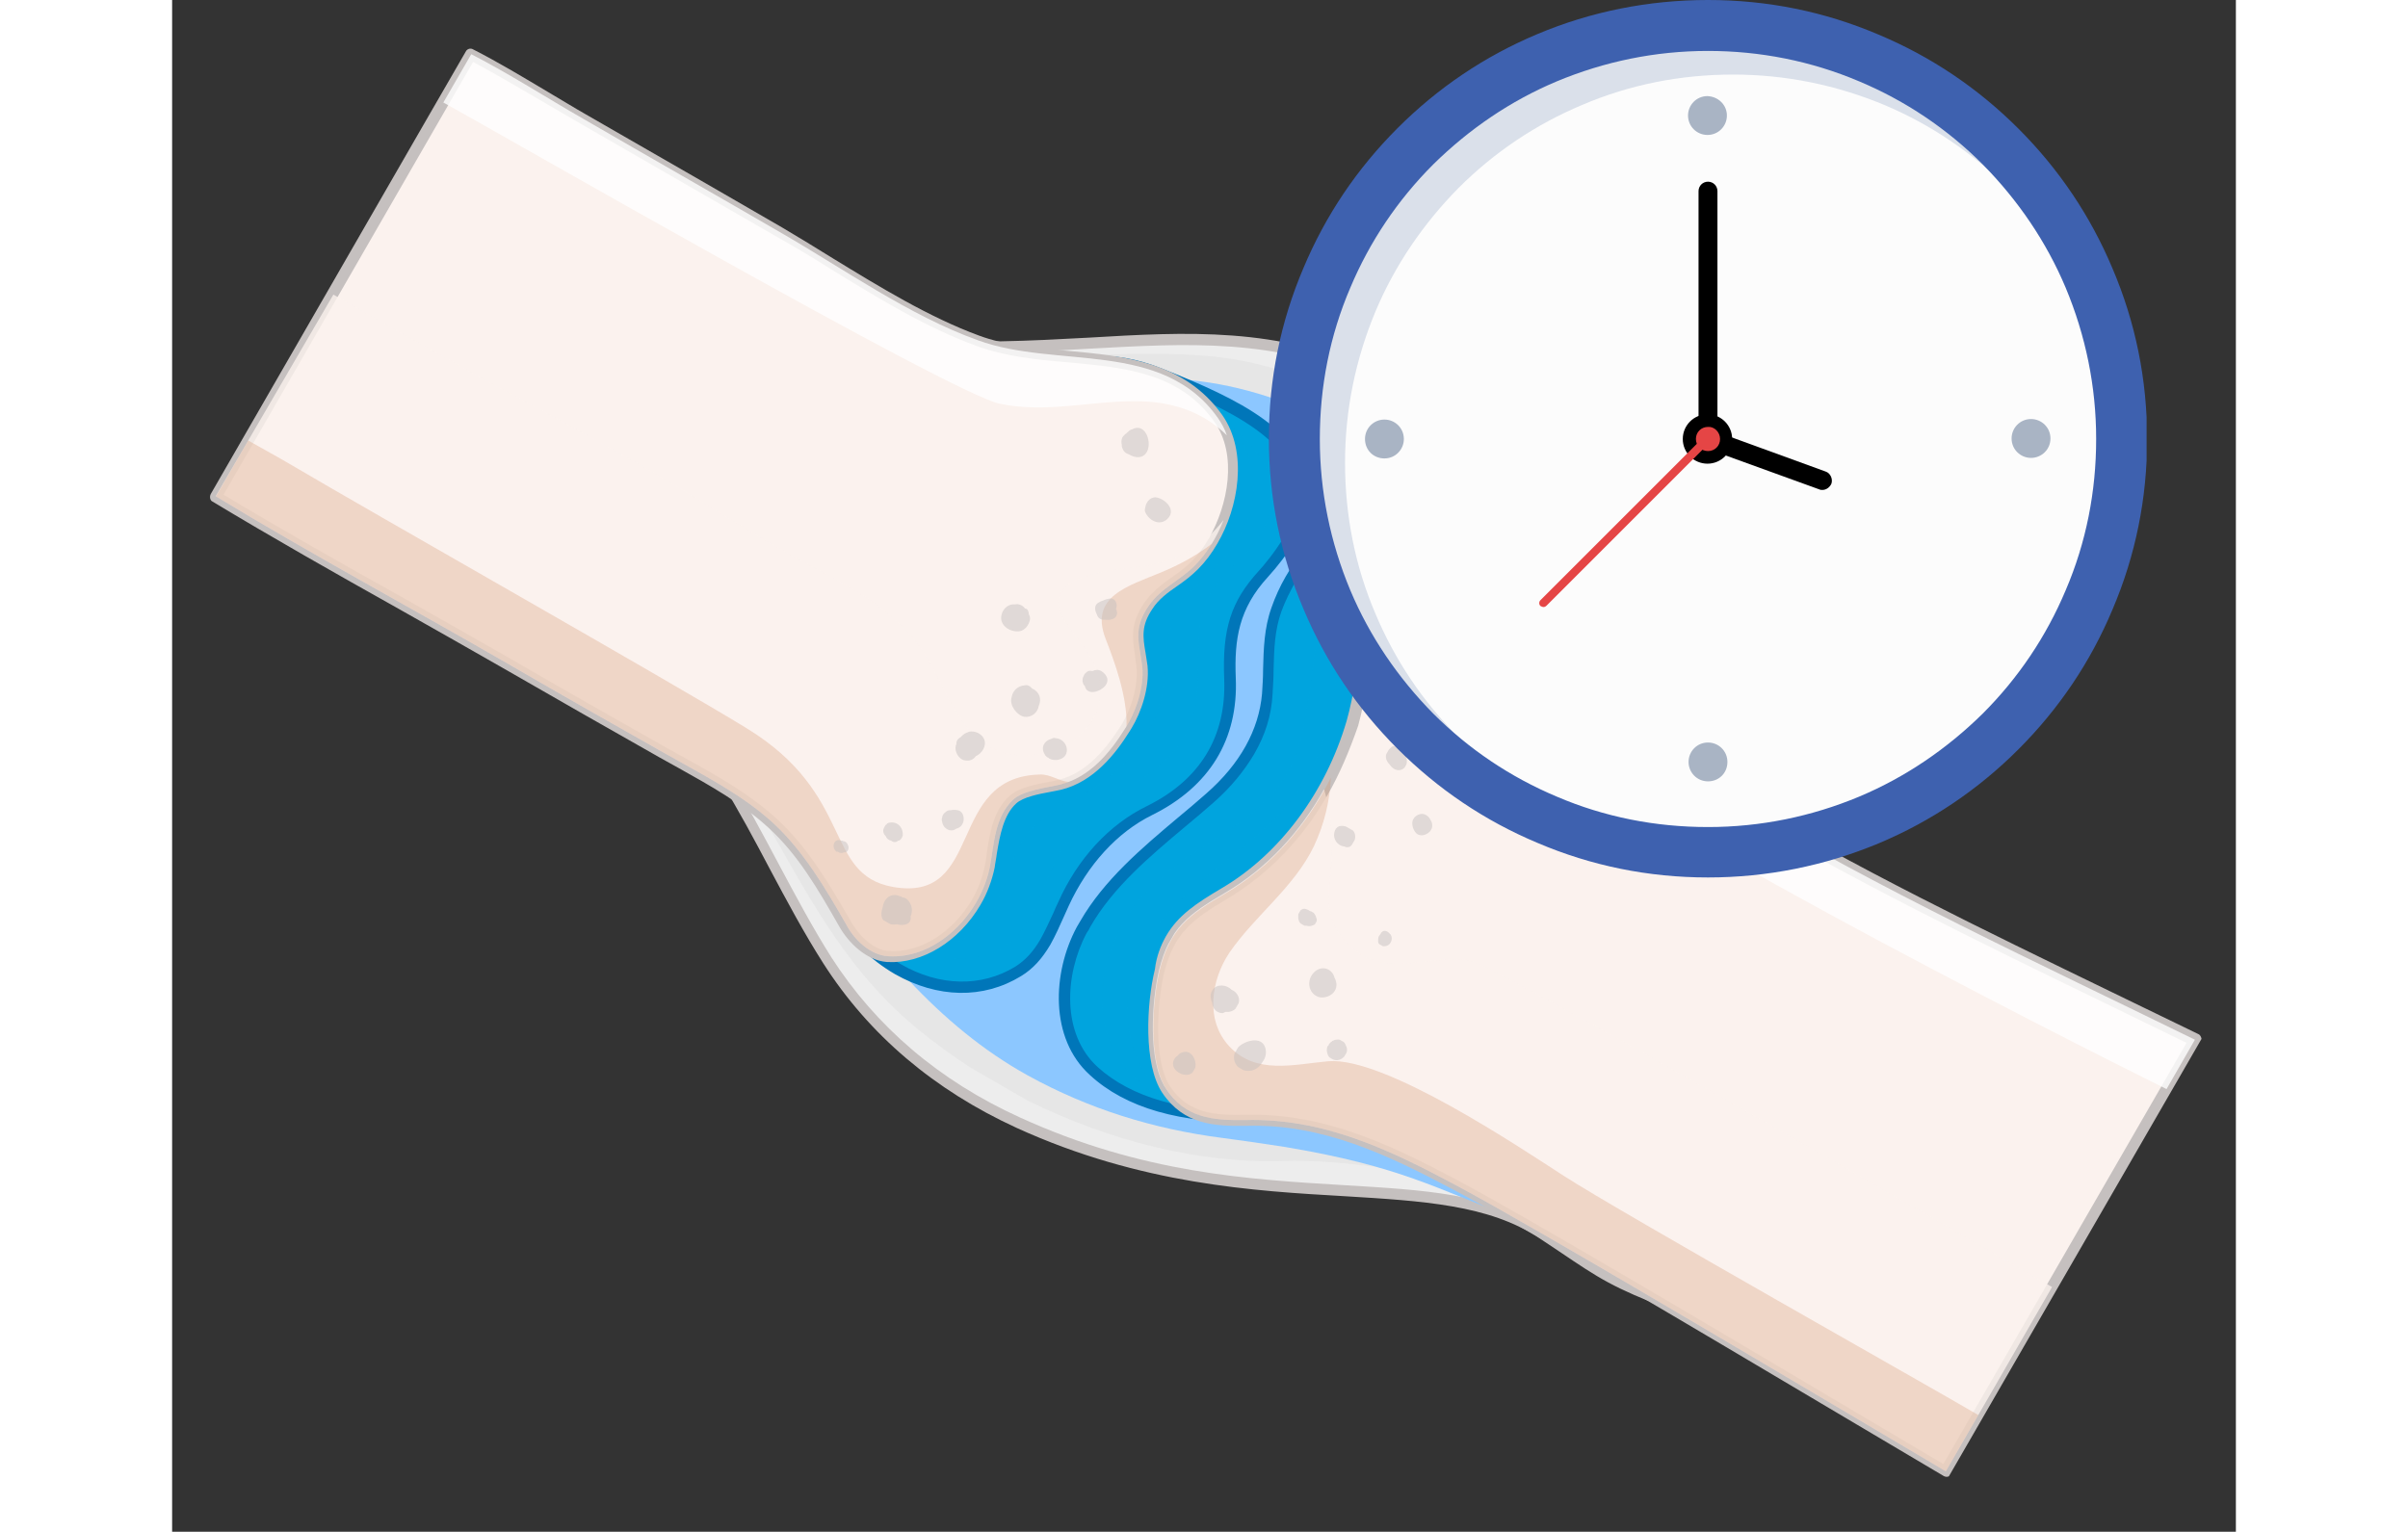 <?xml version="1.0" encoding="utf-8"?>
<!-- Generator: Adobe Illustrator 22.1.0, SVG Export Plug-In . SVG Version: 6.00 Build 0)  -->
<svg height="250" version="1.1" baseProfile="basic" xmlns="http://www.w3.org/2000/svg" xmlns:xlink="http://www.w3.org/1999/xlink" x="0px"
	 y="0px" viewBox="0 0 392.9 291.7" xml:space="preserve">
<rect x="0" y="0" width="392.9" height="291.7" fill="#333333" stroke="none"/>
<style type="text/css">
	.st0{clip-path:url(#SVGID_2_);}
	.st1{clip-path:url(#SVGID_4_);fill:#EDEDED;}
	.st2{clip-path:url(#SVGID_4_);fill:#C5C0BF;}
	.st3{clip-path:url(#SVGID_4_);}
	.st4{clip-path:url(#SVGID_6_);fill:#E6E6E6;}
	.st5{clip-path:url(#SVGID_4_);fill:#8CC7FF;}
	.st6{clip-path:url(#SVGID_4_);fill:#00A4DE;}
	.st7{clip-path:url(#SVGID_4_);fill:#0076B9;}
	.st8{opacity:0.5;clip-path:url(#SVGID_4_);}
	.st9{clip-path:url(#SVGID_8_);fill:#00A4DE;}
	.st10{clip-path:url(#SVGID_10_);fill:#00A4DE;}
	.st11{clip-path:url(#SVGID_12_);fill:#00A4DE;}
	.st12{clip-path:url(#SVGID_14_);fill:#00A4DE;}
	.st13{clip-path:url(#SVGID_4_);fill:#FBF2EE;}
	.st14{opacity:0.8;clip-path:url(#SVGID_4_);}
	.st15{clip-path:url(#SVGID_16_);fill:#FBF2EE;}
	.st16{clip-path:url(#SVGID_18_);fill:#FFFFFF;}
	.st17{opacity:0.3;clip-path:url(#SVGID_4_);}
	.st18{clip-path:url(#SVGID_20_);fill:#D5926B;}
	.st19{clip-path:url(#SVGID_22_);fill:#C5C0BF;}
	.st20{clip-path:url(#SVGID_24_);fill:#C5C0BF;}
	.st21{clip-path:url(#SVGID_26_);fill:#C5C0BF;}
	.st22{clip-path:url(#SVGID_28_);fill:#C5C0BF;}
	.st23{clip-path:url(#SVGID_30_);fill:#C5C0BF;}
	.st24{clip-path:url(#SVGID_32_);fill:#C5C0BF;}
	.st25{clip-path:url(#SVGID_34_);fill:#C5C0BF;}
	.st26{clip-path:url(#SVGID_36_);fill:#C5C0BF;}
	.st27{clip-path:url(#SVGID_38_);fill:#C5C0BF;}
	.st28{clip-path:url(#SVGID_40_);fill:#C5C0BF;}
	.st29{clip-path:url(#SVGID_42_);fill:#C5C0BF;}
	.st30{clip-path:url(#SVGID_44_);fill:#C5C0BF;}
	.st31{clip-path:url(#SVGID_46_);fill:#C5C0BF;}
	.st32{clip-path:url(#SVGID_48_);fill:#C5C0BF;}
	.st33{clip-path:url(#SVGID_50_);fill:#C5C0BF;}
	.st34{clip-path:url(#SVGID_52_);fill:#C5C0BF;}
	.st35{clip-path:url(#SVGID_54_);fill:#FBF2EE;}
	.st36{clip-path:url(#SVGID_56_);fill:#D5926B;}
	.st37{clip-path:url(#SVGID_58_);fill:#D5926B;}
	.st38{clip-path:url(#SVGID_60_);fill:#FFFFFF;}
	.st39{clip-path:url(#SVGID_62_);fill:#C5C0BF;}
	.st40{clip-path:url(#SVGID_64_);fill:#FCFCFC;}
	.st41{clip-path:url(#SVGID_64_);fill:#DAE0EA;}
	.st42{clip-path:url(#SVGID_64_);fill:#3E61AF;}
	.st43{clip-path:url(#SVGID_64_);}
	.st44{clip-path:url(#SVGID_64_);fill:#E54545;}
	.st45{clip-path:url(#SVGID_64_);fill:#A9B4C4;}
</style>
<g id="Слой_1">
	<g>
		<defs>
			
				<rect id="SVGID_1_" x="117.9" y="-45.6" transform="matrix(0.5 -0.866 0.866 0.5 -26.353 243.487)" width="159.5" height="380.2"/>
		</defs>
		<clipPath id="SVGID_2_">
			<use xlink:href="#SVGID_1_"  style="overflow:visible;"/>
		</clipPath>
		<g class="st0">
			<defs>
				
					<rect id="SVGID_3_" x="117.9" y="-45.6" transform="matrix(0.5 -0.866 0.866 0.5 -26.353 243.487)" width="159.5" height="380.2"/>
			</defs>
			<clipPath id="SVGID_4_">
				<use xlink:href="#SVGID_3_"  style="overflow:visible;"/>
			</clipPath>
			<path class="st1" d="M161.1,213.8c43.8,20,78.4,6.9,99.7,21.1c11.3,7.5,12.2,8.6,24.8,13.5c2.3,1.7,4.4,2.8,7.5,0.3
				c3.9-3.1,6.5-10,8.6-14.3c6.6-14.1,10.2-29.2,14.3-44.2c1.6-5.8,4.4-12.6,4.3-18.7c-0.1-4.1-4.8-7.6-7.6-9.8
				c-2.1-1.6-4.1-3.2-6.2-4.8c-11.1-8.6-18.5-20.8-26.1-32.3c-7.9-11.9-16.1-23.7-26.1-34c-7.5-7.7-16.2-14.5-25.9-19.1
				c-23.2-10.9-46-5.9-70.6-5.6c-11.4,0.1-12.4-3.4-23.2-6.7c-6.2-1.9-12.4-4.2-18.5-6.4c-4.5-2.5-9-4.9-13.5-6.9
				c-3.5-1.6-6.7,0-9.2,2.5c-7,7.1-7.8,19.7-11.2,28.7c-3.3,8.5-7,16.8-9.7,25.5c-4.2,13.6,11.9,20.1,21.2,29.9
				c13.5,14.2,20.7,33.7,31.1,50C133.8,197,146.5,207.1,161.1,213.8"/>
			<path class="st2" d="M89.3,52.4L89.3,52.4c1-1.7,2.1-3.2,3.3-4.4c3.3-3.4,6.9-4.3,10.4-2.8c4,1.8,8.2,3.9,13.6,6.9l0.9,0.3
				c5.7,2.1,11.5,4.2,17.4,6c4,1.2,6.6,2.4,8.9,3.5c4,1.9,6.9,3.2,13.9,3.1c5.7-0.1,11.3-0.4,16.8-0.7c18.6-1.1,36.2-2.1,54.3,6.4
				c9,4.2,17.9,10.7,26.3,19.3c10.3,10.5,18.6,22.6,26.2,34.1c0.8,1.3,1.7,2.6,2.5,3.8c6.7,10.2,13.6,20.7,23.3,28.2l6.6,5.1
				c3,2.3,7.6,5.8,7.7,10.3c0.1,4.7-1.5,9.7-3,14.5c-0.5,1.5-0.9,3-1.3,4.5c-0.6,2.3-1.2,4.5-1.8,6.8c-3.4,12.5-6.9,25.5-12.5,37.5
				c-0.3,0.7-0.6,1.4-1,2.2c-1,2.2-2.1,4.6-3.4,6.9c-1.5,2.6-2.9,4.4-4.5,5.7c-3.6,2.9-6.3,1.5-8.7-0.2
				c-11.1-4.3-13.3-5.8-21.3-11.2l-3.6-2.4c-9.6-6.4-22.4-7.1-37.1-8c-17.2-1-38.7-2.2-62.4-13c-15.7-7.2-28.1-17.7-36.8-31.3
				c-3.7-5.8-7-12-10.2-18c-5.9-11.2-12.1-22.7-20.7-31.8c-2.5-2.6-5.5-5-8.4-7.3c-8-6.4-16.3-13-13-23.6c1.9-6,4.2-12,6.5-17.7
				c1.1-2.6,2.1-5.3,3.1-7.9c1.1-2.8,1.9-6,2.7-9.3C85.2,62.4,86.6,57,89.3,52.4 M296.4,242.8c1.2-2.2,2.3-4.6,3.3-6.7
				c0.4-0.8,0.7-1.5,1-2.2c5.6-11.9,9.1-24.7,12.4-37.2c0.6-2.3,1.2-4.5,1.8-6.8c0.4-1.5,0.9-3,1.4-4.5c1.5-4.7,3-9.5,2.9-13.9
				c0-3.4-4.1-6.5-6.8-8.6l-6.6-5.1c-10-7.7-17-18.4-23.8-28.8c-0.8-1.3-1.7-2.6-2.5-3.8c-7.5-11.4-15.8-23.4-26-33.8
				c-8.2-8.4-16.8-14.7-25.6-18.8c-17.6-8.3-34.9-7.2-53.2-6.2c-5.5,0.3-11.2,0.7-16.9,0.7c-7.5,0.1-10.8-1.4-14.9-3.3
				c-2.3-1.1-4.9-2.2-8.7-3.4c-5.9-1.8-11.8-3.9-17.5-6l-1.1-0.4c-5.6-3.1-9.7-5.2-13.6-6.9c-2.6-1.2-5.3-0.4-8,2.3
				c-1.1,1.1-2.1,2.4-3,4c-2.5,4.3-3.8,9.6-5.2,14.8c-0.9,3.4-1.7,6.6-2.8,9.6c-1,2.7-2.1,5.3-3.1,7.9c-2.3,5.7-4.7,11.6-6.5,17.5
				c-2.8,9.2,4.5,15,12.3,21.3c3,2.4,6.1,4.8,8.6,7.6c8.9,9.3,15.1,21,21.1,32.3c3.2,6,6.5,12.2,10.1,17.9
				c8.5,13.2,20.5,23.5,35.9,30.5c23.4,10.7,43.7,11.8,61.7,12.9c15.1,0.9,28.1,1.6,38.2,8.3l3.6,2.4c8.1,5.4,10,6.7,21,11
				c0.1,0,0.2,0.1,0.3,0.1c2.1,1.6,3.6,2.4,6.2,0.4C293.7,246.8,295.1,245.2,296.4,242.8"/>
			<g class="st3">
				<g>
					<defs>
						
							<rect id="SVGID_5_" x="102" y="18.8" transform="matrix(0.5 -0.866 0.866 0.5 -26.741 217.89)" width="146.6" height="226.6"/>
					</defs>
					<clipPath id="SVGID_6_">
						<use xlink:href="#SVGID_5_"  style="overflow:visible;"/>
					</clipPath>
					<path class="st4" d="M211.7,221.1c9.5-0.3,21.4,1.4,32.7,3.9c4.4-6.8,9.2-13.5,13.8-20.1c12.2-17.7,23.3-36.1,36.5-53
						c-5.5-6.7-10.5-13.7-15.3-20.7c-0.4-0.5-0.8-1-1.1-1.5c-1.9-2.6-3.7-5.2-5.7-7.8c-13.2-17.2-25.9-33.8-45.5-44.5
						c-8.7-4.8-18.9-8.5-28.8-9.5c-11-1.1-21.9-0.1-32.9-0.3c-11.2-0.2-21.7-2.1-32.4-5.6c-6.2-2-12.3-4.3-18.4-6.6
						c-4.5-2.5-9-4.9-13.5-6.9c-3.5-1.6-6.5-0.2-8.9,2.2c-6.6,6.6-7.1,18.5-10.2,27c-3,8-6.4,15.8-8.8,24
						c-3.7,12.8,11.4,18.5,20.7,28c20.5,20.8,25.5,47.9,48.2,66.4c6.5,5.3,13.6,9.9,21.2,13.7C178.5,217.2,195.2,221.6,211.7,221.1"
						/>
				</g>
			</g>
			<path class="st5" d="M162.9,204.8c11.6,6.4,23.9,10.2,37,11.9c3.9,0.5,7.9,1.1,11.8,1.7c22.3,3.7,28.9,8,44,13.6
				c12.8,4.8,20.2,6.3,32.7,11.4c2.3,1.7,4.4,2.8,7.3,0.7c3.6-2.6,5.7-8.6,7.4-12.3c5.6-12.3,8.1-25.7,11.2-38.8
				c1.2-5.1,3.5-11.1,3.1-16.5c-0.3-3.7-5.1-7.1-8-9.2c-2.1-1.6-4.2-3.1-6.2-4.6c-4.1-4.1-5-7.5-9.2-11.4
				c-24.6-22.6-32-46.9-69.8-68.8c-8.6-5-18.8-8.7-28.6-9.9c-10.8-1.4-21.5-0.8-32.3-1.3c-11-0.5-21.3-2.7-32-6.3
				c-6.1-2.1-12.2-4.5-18.2-6.8c-4.5-2.5-9-4.9-13.5-7c-3.5-1.6-6.4-0.4-8.7,1.7c-6.3,6-6.3,17.3-9.1,25.1
				c-2.6,7.5-5.8,14.7-7.8,22.4c-3.2,11.9-0.1,20.8,11.1,27.9c14.8,9.4,27.6,20.8,37.3,35.5C133.2,179.8,145.9,195.4,162.9,204.8"/>
			<path class="st6" d="M205.9,212.6c9.7-0.2,20.9-1.9,30.2-5.5c2.1,0.1,4.1-0.1,6.1-0.7c3.9-1.1,6.8-4.7,9.5-7.5
				c4.2-4.3,7.8-9.3,10.8-14.5c5.5-9.6,11.3-19.2,12.7-30.4c0.5-4,1.4-12.9-2.8-15.4c-12.2-14.9-18.8-43.2-43.1-40.7
				c-9.4,1-16.2,9.9-19.2,18.1c-1.9,5.3-1.3,10.7-1.8,16.1c-0.7,8-5,14.5-10.9,19.7c-8.6,7.6-19,14.8-24.4,25.2
				c-4.3,8.1-5,20.1,2.3,26.8C183.5,211.3,195.4,212.8,205.9,212.6"/>
			<path class="st7" d="M172.9,175.4L172.9,175.4c4.5-7.8,11.7-13.9,18.6-19.7c1.8-1.5,3.6-3,5.4-4.6c6.4-5.6,10-12.1,10.6-19
				c0.1-1.6,0.2-3.1,0.2-4.7c0.1-3.8,0.2-7.8,1.6-11.7c0.7-2,1.6-4,2.7-5.9c4.3-7.5,10.7-12.3,17.3-13c18.3-1.9,27.1,13.4,34.9,26.9
				c3,5.2,5.8,10.1,9,14c4.9,3.1,3.6,13.1,3.1,16.4c-1.4,10.8-6.8,20.1-11.9,29.1l-1.1,2c-3.1,5.4-6.8,10.3-10.8,14.4l-1.1,1.2
				c-2.5,2.6-5.3,5.5-8.9,6.6c-1.9,0.6-4,0.8-6.2,0.8c-8.7,3.3-19.7,5.3-30.4,5.5c-13.9,0.3-24.4-2.7-31.2-9
				c-7.7-7-7.1-19.5-2.5-28.1C172.4,176.2,172.7,175.8,172.9,175.4 M206,143.6c-1.9,3.2-4.4,6.3-7.7,9.2c-1.7,1.5-3.6,3.1-5.4,4.6
				c-6.8,5.7-13.8,11.6-18.1,19.1l0,0c-0.2,0.4-0.4,0.8-0.7,1.2c-4.2,7.9-4.8,19.2,2.1,25.5c6.4,5.8,16.4,8.7,29.7,8.4
				c10.5-0.2,21.4-2.2,29.9-5.4l0.4-0.1c2.1,0.1,4-0.2,5.8-0.7c3.1-0.9,5.6-3.6,7.9-6l1.1-1.2c3.9-4,7.4-8.7,10.4-14l1.1-2
				c5.1-8.9,10.3-18,11.7-28.3c1-8,0.3-12.8-2.3-14.4l-0.3-0.2c-3.4-4.1-6.3-9.2-9.3-14.5c-7.8-13.6-15.9-27.6-32.8-25.8
				c-6,0.6-11.7,5-15.7,11.9c-1,1.8-1.9,3.6-2.6,5.5c-1.3,3.6-1.4,7.2-1.5,11c0,1.6-0.1,3.2-0.2,4.8
				C209.3,136.2,208.1,140,206,143.6"/>
			<g class="st8">
				<g>
					<defs>
						
							<rect id="SVGID_7_" x="170.6" y="126.4" transform="matrix(0.5 -0.866 0.866 0.5 -26.308 282.141)" width="121.2" height="75"/>
					</defs>
					<clipPath id="SVGID_8_">
						<use xlink:href="#SVGID_7_"  style="overflow:visible;"/>
					</clipPath>
					<path class="st9" d="M275.3,143.9c-0.5-1.4-1.1-2.9-1.7-4.3c-0.3-0.4-0.7-0.7-1.1-1c-7.9-9.6-13.4-24.7-22.8-33.6
						c-4.8-3.8-10.4-6.4-16.1-4.7c-7.9,2.2-12.8,11.7-14.9,19.2c-2.2,7.9-2,16.3-4.7,24.1c-2.5,7.2-8.7,11.9-14.9,15.8
						c-7.7,4.9-15.2,10-19.2,18.6c-3.9,8.4-4.4,19,2.4,26.2c3.6,3.9,8,6.4,12.7,7.9c3.7,0.5,7.4,0.6,10.9,0.5
						c9.7-0.2,20.9-1.9,30.2-5.5c2.1,0.1,4.1-0.1,6.1-0.7c3.9-1.1,6.8-4.7,9.5-7.5c4.2-4.3,7.8-9.3,10.8-14.5
						c5.5-9.6,11.3-19.2,12.7-30.4c0.3-2.3,0.7-6.3,0.2-9.8C275.5,144.2,275.4,144.1,275.3,143.9"/>
				</g>
			</g>
			<g class="st8">
				<g>
					<defs>
						
							<rect id="SVGID_9_" x="174.5" y="130.9" transform="matrix(0.5 -0.866 0.866 0.5 -26.648 284.973)" width="118" height="69.3"/>
					</defs>
					<clipPath id="SVGID_10_">
						<use xlink:href="#SVGID_9_"  style="overflow:visible;"/>
					</clipPath>
					<path class="st10" d="M274.2,157.9c-2-9.8-4.5-20-8.5-29.3c-3.4-5.8-6.8-12.1-10.7-17.4c-2.9-3-6.3-5.5-10.5-6.2
						c-12.5-2.2-19.3,9.4-21.9,19.9c-1.8,7.3-2.2,15-5.7,21.8c-9,17.6-35.8,23.7-35,46.6c0.7,17.6,16.2,20.4,30.7,19.1
						c4.1-0.4,8.1-1,12.1-1.8c3.3-0.7,8.1-3.4,11.3-3.3c2.1,0.1,4.1-0.1,6.1-0.7c3.9-1.1,6.8-4.7,9.5-7.5c4.2-4.3,7.8-9.3,10.8-14.5
						c4.8-8.4,9.8-16.7,11.9-26C274.4,158.2,274.3,158.1,274.2,157.9"/>
				</g>
			</g>
			<path class="st6" d="M161.2,185c4.8-2.9,6.4-8.1,8.6-12.9c3.4-7.5,8.9-14.1,16.4-17.8c10.4-5.2,15.8-13.6,15.3-25.1
				c-0.3-8.2,0.8-13.9,6.4-20c3.3-3.6,7.6-9.8,7.5-15.1c-0.3-11.3-13.2-17.3-27.4-23c-21-8.4-32,7.5-44.3,21.1
				c-0.1,0.1-0.2,0.3-0.2,0.5c-2.1,2.4-3.2,5.8-4.5,8.7c-3,6.4-5.2,13.2-7.6,19.9c-2.3,6.2-4.1,12.6-5.5,19.1
				c-0.7,3.2-1.3,6.4-2,9.6c-0.6,3.2-0.3,6.4-0.7,9.6c0,0.2,0.1,0.4,0.2,0.6C123,178,144.6,195.1,161.2,185"/>
			<path class="st7" d="M141,94.4L141,94.4c0.5-0.8,1-1.5,1.5-2.2c0.1-0.2,0.2-0.4,0.4-0.6c1.2-1.3,2.3-2.6,3.5-3.9
				c11-12.5,22.3-25.4,42.1-17.5c14.6,5.8,27.8,12.1,28,23.9c0.1,2.7-0.9,5.8-2.9,9.1c-1.3,2.3-3.1,4.6-5,6.7
				c-5.5,6-6.4,11.8-6.1,19.2c0.5,11.7-5,20.7-15.9,26.1c-6.7,3.3-12.3,9.5-15.9,17.3c-0.3,0.7-0.6,1.3-0.9,2
				c-0.8,1.8-1.6,3.6-2.6,5.4c-1.6,2.7-3.3,4.6-5.6,6c-7.2,4.4-15.9,4.2-24-0.4c-9.3-5.4-15.5-15.4-15.4-25c-0.2-0.4-0.2-0.8-0.2-1
				c0.2-1.3,0.2-2.7,0.2-4c0-1.8,0.1-3.7,0.5-5.6l0.4-2c0.5-2.5,1-5.1,1.6-7.6c1.5-6.7,3.3-13,5.5-19.2c0.5-1.5,1.1-3,1.6-4.5
				c1.8-5.1,3.6-10.4,6-15.4c0.4-0.8,0.7-1.6,1-2.4C139.6,97.3,140.2,95.8,141,94.4 M144.4,93.3l-0.2,0.2c-1.3,1.5-2.3,3.8-3.3,6
				c-0.4,0.8-0.7,1.7-1.1,2.5c-2.3,4.9-4.2,10.1-5.9,15.2c-0.5,1.5-1.1,3-1.6,4.6c-2.2,6.1-4,12.3-5.5,18.9c-0.6,2.5-1.1,5-1.6,7.5
				l-0.4,2c-0.4,1.7-0.4,3.4-0.4,5.3c0,1.3-0.1,2.7-0.2,4.1l0.2,0.2l0,0.4c-0.2,9,5.5,18.4,14.3,23.4c7.4,4.3,15.4,4.4,21.8,0.5
				c1.9-1.2,3.4-2.8,4.8-5.2c0.9-1.6,1.7-3.4,2.5-5.1c0.3-0.7,0.6-1.4,0.9-2c3.7-8.3,9.7-14.8,16.9-18.3c10.1-5,15.1-13.2,14.7-24.1
				c-0.4-9.7,1.3-14.9,6.6-20.7c1-1.1,3-3.5,4.7-6.3c1.7-3,2.6-5.8,2.6-8c-0.2-10.6-12.8-16.4-26.7-22c-18.3-7.3-28.7,4.5-39.6,16.9
				c-1.2,1.3-2.3,2.6-3.5,3.9L144.4,93.3z"/>
			<g class="st8">
				<g>
					<defs>
						
							<rect id="SVGID_11_" x="103.5" y="92.7" transform="matrix(0.5 -0.866 0.866 0.5 -27.882 203.732)" width="118" height="66.7"/>
					</defs>
					<clipPath id="SVGID_12_">
						<use xlink:href="#SVGID_11_"  style="overflow:visible;"/>
					</clipPath>
					<path class="st11" d="M123.8,150c-0.7,3.2-0.3,6.4-0.7,9.6c0,0.2,0.1,0.4,0.2,0.6c-0.1,2.2,0.2,4.4,0.8,6.5
						c5.4,9.3,14.3,16,26.7,15.8c14.4-0.2,13.7-15.9,21.1-24.5c7.1-8.2,20.5-10.9,22.8-23.1c1.1-5.6,0.1-11.4,1.2-17
						c1.1-5.3,3.5-7.7,7.3-11.3c6.7-6.4,9-14.1,2.3-21.6c-4.8-5.4-11.2-9.2-18.1-11.5c-3.1-1-8.4-3.5-13.2-4.4
						c-12.8,1.4-21.4,13-30.7,23.3c-0.1,0.1-0.2,0.3-0.2,0.5c-2.1,2.4-3.2,5.8-4.5,8.7c-3,6.4-5.2,13.2-7.6,19.9
						c-2.3,6.2-4.1,12.6-5.5,19.1C125.1,143.6,124.5,146.8,123.8,150"/>
				</g>
			</g>
			<g class="st8">
				<g>
					<defs>
						
							<rect id="SVGID_13_" x="100.7" y="94.3" transform="matrix(0.5 -0.866 0.866 0.5 -27.879 200.491)" width="117.9" height="60.2"/>
					</defs>
					<clipPath id="SVGID_14_">
						<use xlink:href="#SVGID_13_"  style="overflow:visible;"/>
					</clipPath>
					<path class="st12" d="M152,178c5-3.8,6.3-9.1,8.3-14.7c3.4-9.1,12.5-10.2,19.1-16.2c4.6-4.2,8.4-9.7,9.3-16
						c0.6-4.6,0.4-9.2,2-13.6c1.6-4.3,5.7-6.9,8.6-10.2c3.4-3.7,6.2-8.1,6.5-13.3c0.3-4.8-1.2-8.9-3.7-12.5
						c-4.2-3.7-9.3-6.4-14.6-8.1c-3.1-1-8.4-3.5-13.2-4.4c-12.8,1.4-21.4,13-30.7,23.3c-0.1,0.1-0.2,0.3-0.2,0.5
						c-2.1,2.4-3.2,5.8-4.5,8.7c-3,6.4-5.2,13.2-7.6,19.9c-2.3,6.2-4.1,12.6-5.5,19.1c-0.7,3.2-1.3,6.4-2,9.6
						c-0.6,3.2-0.3,6.4-0.7,9.6c0,0.2,0.1,0.4,0.2,0.6c-0.1,2.2,0.2,4.4,0.8,6.5c3.6,6.2,8.8,11.3,15.5,13.9
						C144,181.2,148.4,180.7,152,178"/>
				</g>
			</g>
			<path class="st13" d="M244.3,225.6c15,8,58.5,33.9,93.3,54.5l47.4-82.2c-29.8-14.6-60-28.5-88.4-45.6
				c-13.2-7.9-23.3-19.1-33.1-30.7c-4.3-5.1-6.5-11.5-13.1-14.2c-4.2-1.8-14.9,0.4-17.9,4.2c-5.2,6.7-5.6,18.1-7.9,26
				c-3.9,13.3-12.2,25.4-24.2,32.4c-7,4.1-10.6,6.7-12.6,14.7c-1.4,5.9-2.2,17.4,1.3,22.6c3.7,5.5,8.9,6,15.2,5.8
				C219.1,212.9,231.6,218.9,244.3,225.6"/>
			<path class="st2" d="M189.2,178.3L189.2,178.3c2.3-4,5.8-6.3,10.7-9.2c11-6.5,19.7-18.2,23.7-31.8c0.7-2.4,1.2-5.2,1.8-8.1
				c1.1-5.6,2.2-11.5,4.8-16.1c0.5-0.8,1-1.6,1.5-2.2c3.4-4.3,14.6-6.4,19.2-4.5c4.9,2,7.5,5.9,10,9.7c1.1,1.6,2.2,3.3,3.5,4.8
				c9.8,11.6,19.8,22.6,32.9,30.5c23.1,13.9,47.8,25.8,71.7,37.4c5.6,2.7,11.1,5.4,16.7,8.1c0.3,0.1,0.5,0.4,0.6,0.7
				c0.1,0.3,0.1,0.6-0.1,0.9l-47.4,82.2c-0.1,0.3-0.4,0.4-0.7,0.5c-0.3,0.1-0.6,0-0.8-0.1l-18.9-11.2c-30.5-18.1-62-36.8-74.4-43.3
				c-12.6-6.7-25-12.6-39.4-12.2c-6.2,0.1-12-0.2-16.1-6.3c-3.6-5.4-3-17-1.4-23.5C187.4,182.1,188.2,180.1,189.2,178.3
				 M219.8,151.7c-4.7,8.2-11.3,14.9-18.8,19.4c-6.6,3.9-10.2,6.5-12.1,14c-1.4,5.9-2.1,17,1.1,21.8c3.5,5.2,8.5,5.5,14.3,5.4
				c15-0.4,27.7,5.7,40.5,12.5c12.4,6.6,44,25.3,74.5,43.4l17.9,10.6l46.3-80.2c-5.2-2.5-10.4-5.1-15.6-7.6
				c-23.9-11.6-48.6-23.6-71.8-37.5c-13.4-8.1-23.4-19.2-33.4-31c-1.4-1.6-2.5-3.3-3.6-5c-2.4-3.7-4.8-7.1-9-8.9
				c-3.7-1.5-13.9,0.5-16.6,3.9c-0.5,0.6-0.9,1.3-1.3,2c-2.5,4.3-3.5,9.9-4.6,15.4c-0.6,3-1.1,5.8-1.8,8.3
				C224.2,142.8,222.3,147.4,219.8,151.7"/>
			<g class="st14">
				<g>
					<defs>
						
							<rect id="SVGID_15_" x="237.6" y="128.8" transform="matrix(0.5 -0.866 0.866 0.5 -53.492 343.32)" width="65.9" height="178.4"/>
					</defs>
					<clipPath id="SVGID_16_">
						<use xlink:href="#SVGID_15_"  style="overflow:visible;"/>
					</clipPath>
					<path class="st15" d="M204.4,213.3c14.7-0.4,27.3,5.6,40,12.4c15,8,58.5,33.9,93.3,54.5l20.2-35.1
						c-16.2-9.4-105.9-61.3-110.9-62.2c-7.2-1.2-15.6,3.2-22-2.1c-4.9-4.1-5.3-8.2-4.5-14.2c0.7-5.4,0.4-11.1-1.2-16.3
						c-4.5,8.1-10.8,15-18.8,19.7c-7,4.1-10.6,6.7-12.6,14.7c-1.4,5.9-2.2,17.4,1.3,22.6C192.8,212.9,198.1,213.4,204.4,213.3"/>
				</g>
			</g>
			<g class="st14">
				<g>
					<defs>
						
							<rect id="SVGID_17_" x="290.8" y="70.6" transform="matrix(0.5 -0.866 0.866 0.5 16.298 344.798)" width="32" height="175.5"/>
					</defs>
					<clipPath id="SVGID_18_">
						<use xlink:href="#SVGID_17_"  style="overflow:visible;"/>
					</clipPath>
					<path class="st16" d="M235.9,121c12.8-7.7,19.8,9.2,24.6,17.9c6.3,11.6,100.2,59.1,119.2,68.5l5.4-9.4
						c-29.8-14.6-60-28.5-88.4-45.6c-13.2-7.9-23.3-19.1-33.1-30.7c-4.3-5.1-6.5-11.5-13.1-14.2c-4.2-1.8-14.9,0.4-17.9,4.2
						c-3.8,4.8-5,12-6.3,18.6C229.5,126.8,232.5,123,235.9,121"/>
				</g>
			</g>
			<g class="st17">
				<g>
					<defs>
						
							<rect id="SVGID_19_" x="237" y="127.7" transform="matrix(0.5 -0.866 0.866 0.5 -52.223 343.32)" width="68.4" height="178.4"/>
					</defs>
					<clipPath id="SVGID_20_">
						<use xlink:href="#SVGID_19_"  style="overflow:visible;"/>
					</clipPath>
					<path class="st18" d="M204.4,213.3c14.7-0.4,27.3,5.6,40,12.4c15,8,58.5,33.9,93.3,54.5l6.2-10.7c-8.1-4.8-68-38.5-79-45.6
						c-8.5-5.5-34.1-22.7-44.8-21.8c-6.6,0.6-13.7,2.6-18.8-2.8c-4.7-5-3.5-12.7,0-17.9c4.9-7.1,12.3-12.4,16.1-20.3
						c2-4.3,3-8.6,3.2-13c-4.5,9-11.3,16.9-20,22c-7,4.1-10.6,6.7-12.6,14.7c-1.4,5.9-2.2,17.4,1.3,22.6
						C192.8,212.9,198.1,213.4,204.4,213.3"/>
				</g>
			</g>
			<g class="st8">
				<g>
					<defs>
						
							<rect id="SVGID_21_" x="253.8" y="132.8" transform="matrix(0.5 -0.866 0.866 0.5 10.771 289.771)" width="5.2" height="5.5"/>
					</defs>
					<clipPath id="SVGID_22_">
						<use xlink:href="#SVGID_21_"  style="overflow:visible;"/>
					</clipPath>
					<path class="st19" d="M257.4,138.1c0.8-0.2,1.4-0.7,1.2-1.7c0-0.1-0.1-0.2-0.1-0.3c0.1-0.8-0.1-1.6-0.5-2.3
						c-0.7-1.2-2.8-1.5-3.7-0.4c-0.7,0.9-0.6,2-0.2,3c0.1,0.3,0.2,0.6,0.4,0.8C255.3,138.2,256.5,138.7,257.4,138.1"/>
				</g>
			</g>
			<g class="st8">
				<g>
					<defs>
						<rect id="SVGID_23_" x="251" y="129.4" transform="matrix(0.5 -0.866 0.866 0.5 13.158 283.407)" width="2" height="1.9"/>
					</defs>
					<clipPath id="SVGID_24_">
						<use xlink:href="#SVGID_23_"  style="overflow:visible;"/>
					</clipPath>
					<path class="st20" d="M252.9,130.6c0,0,0-0.1,0-0.2c0.2-1-1.2-1.6-1.7-0.6c0,0,0.1-0.1,0.1-0.1c-0.4,0.4-0.4,0.9,0,1.3
						c0,0,0.1,0.1,0.1,0.1C252,131.6,252.7,131.2,252.9,130.6"/>
				</g>
			</g>
			<g class="st8">
				<g>
					<defs>
						
							<rect id="SVGID_25_" x="248.1" y="148.6" transform="matrix(0.5 -0.866 0.866 0.5 -5.048 290.472)" width="2" height="2.1"/>
					</defs>
					<clipPath id="SVGID_26_">
						<use xlink:href="#SVGID_25_"  style="overflow:visible;"/>
					</clipPath>
					<path class="st21" d="M249.2,150.5c0.4,0,0.8-0.2,0.8-0.6c0-0.4,0-0.6-0.3-0.9c-0.2-0.2-0.4-0.3-0.6-0.3c-0.4-0.1-0.8,0-1,0.4
						c0.1-0.1,0.1-0.2,0.2-0.2c-0.2,0.2-0.4,0.5-0.3,0.7c0,0,0,0,0,0.1C248.1,150.4,248.7,150.6,249.2,150.5"/>
				</g>
			</g>
			<g class="st8">
				<g>
					<defs>
						
							<rect id="SVGID_27_" x="229.5" y="177.5" transform="matrix(0.5 -0.866 0.866 0.5 -39.359 289.385)" width="3" height="2.6"/>
					</defs>
					<clipPath id="SVGID_28_">
						<use xlink:href="#SVGID_27_"  style="overflow:visible;"/>
					</clipPath>
					<path class="st22" d="M230.7,180.2c0.9,0,1.4-0.6,1.5-1.4c0-0.4-0.1-0.8-0.4-1c-0.4-0.5-1.1-0.8-1.6-0.2
						c-0.1,0.2-0.2,0.4-0.4,0.6c-0.2,0.3-0.2,0.6-0.2,0.9c0,0.1,0,0.1,0,0.2C229.6,179.8,230.2,180.2,230.7,180.2"/>
				</g>
			</g>
			<g class="st8">
				<g>
					<defs>
						
							<rect id="SVGID_29_" x="242.2" y="116.1" transform="matrix(0.5 -0.866 0.866 0.5 19.009 272.797)" width="7.2" height="7.7"/>
					</defs>
					<clipPath id="SVGID_30_">
						<use xlink:href="#SVGID_29_"  style="overflow:visible;"/>
					</clipPath>
					<path class="st23" d="M246,123.5c0,0,0.1,0,0.1,0c0.1,0,0.1,0,0.2,0c0,0,0,0,0,0c1.1-0.1,2.3-0.7,2.9-1.8
						c1.1-1.9-0.1-4.1-1.9-5c-1.8-0.9-4.4-0.4-5,1.7C241.6,120.6,243.3,123.9,246,123.5"/>
				</g>
			</g>
			<g class="st8">
				<g>
					<defs>
						<rect id="SVGID_31_" x="233.3" y="123.1" transform="matrix(0.5 -0.866 0.866 0.5 9.11 266.949)" width="4.9" height="5.1"/>
					</defs>
					<clipPath id="SVGID_32_">
						<use xlink:href="#SVGID_31_"  style="overflow:visible;"/>
					</clipPath>
					<path class="st24" d="M236.8,128c1.7-0.7,1.3-2.6,0.3-3.8c-0.1-0.4-0.3-0.8-0.7-1c-1.4-0.8-2.6,0.1-3,1.5
						c-0.3,1.3,0.6,2.8,1.7,3.4C235.8,128.4,236.4,128.3,236.8,128"/>
				</g>
			</g>
			<g class="st8">
				<g>
					<defs>
						<rect id="SVGID_33_" x="241.6" y="135" transform="matrix(0.5 -0.866 0.866 0.5 2.977 279.649)" width="4.1" height="4.6"/>
					</defs>
					<clipPath id="SVGID_34_">
						<use xlink:href="#SVGID_33_"  style="overflow:visible;"/>
					</clipPath>
					<path class="st25" d="M245,139.2c1.7-1.2,0.1-4.2-1.7-4.1c-0.7,0-1.3,0.2-1.6,1.1C241,137.9,243.3,140.4,245,139.2"/>
				</g>
			</g>
			<g class="st8">
				<g>
					<defs>
						
							<rect id="SVGID_35_" x="231.1" y="142.3" transform="matrix(0.5 -0.866 0.866 0.5 -8.512 274.123)" width="4" height="4.3"/>
					</defs>
					<clipPath id="SVGID_36_">
						<use xlink:href="#SVGID_35_"  style="overflow:visible;"/>
					</clipPath>
					<path class="st26" d="M234.7,146.1c0.8-1,0.2-2.6-0.6-3.4c-0.1-0.1-0.2-0.1-0.2-0.2c-0.1-0.1-0.1-0.1-0.2-0.2
						c-0.4-0.3-0.8-0.3-1.2-0.2c-0.1,0-0.3,0.1-0.4,0.2c0,0,0,0,0,0c0,0,0,0-0.1,0.1c0,0-0.1,0.1-0.1,0.1c-0.4,0.3-0.7,0.8-0.8,1.3
						c-0.1,0.7,0.2,1.3,0.7,1.8C232.5,146.7,233.8,147.1,234.7,146.1"/>
				</g>
			</g>
			<g class="st8">
				<g>
					<defs>
						<rect id="SVGID_37_" x="236" y="155.1" transform="matrix(0.5 -0.866 0.866 0.5 -17.062 284.656)" width="4" height="4"/>
					</defs>
					<clipPath id="SVGID_38_">
						<use xlink:href="#SVGID_37_"  style="overflow:visible;"/>
					</clipPath>
					<path class="st27" d="M239.5,158.3c0.3-0.4,0.4-0.7,0.4-1.1c0-0.4-0.1-0.7-0.3-1c-0.2-0.5-0.6-0.9-1.1-1.1
						c-0.8-0.3-1.6,0.1-2.1,0.7c-0.5,0.7-0.3,1.7,0.1,2.4C237.2,159.5,238.7,159.2,239.5,158.3"/>
				</g>
			</g>
			<g class="st8">
				<g>
					<defs>
						
							<rect id="SVGID_39_" x="221.2" y="157.1" transform="matrix(0.5 -0.866 0.866 0.5 -26.393 272.819)" width="3.7" height="4.3"/>
					</defs>
					<clipPath id="SVGID_40_">
						<use xlink:href="#SVGID_39_"  style="overflow:visible;"/>
					</clipPath>
					<path class="st28" d="M223.2,161.2c0.3,0.2,0.7,0.2,1.1,0c0.1-0.1,0.2-0.2,0.3-0.3c0.1,0,0.1-0.1,0.1-0.1c0,0,0.1-0.1,0.1-0.1
						c0.1-0.1,0.1-0.2,0.2-0.4c0.4-0.7,0.3-1.9-0.4-2.3c-0.2-0.1-0.4-0.3-0.6-0.3c-0.4-0.3-1-0.5-1.5-0.4c0,0,0,0,0,0
						c-0.6,0-1.1,0.6-1.2,1.1C220.9,159.8,221.9,161.1,223.2,161.2"/>
				</g>
			</g>
			<g class="st8">
				<g>
					<defs>
						<rect id="SVGID_41_" x="214.6" y="173" transform="matrix(0.5 -0.866 0.866 0.5 -43.372 274.572)" width="3" height="3.7"/>
					</defs>
					<clipPath id="SVGID_42_">
						<use xlink:href="#SVGID_41_"  style="overflow:visible;"/>
					</clipPath>
					<path class="st29" d="M216,176.3c0.4,0.1,0.8,0.1,1.2-0.1c0.5-0.1,0.8-0.7,0.7-1.2c-0.2-0.7-0.5-1.4-1.3-1.5
						c-0.2-0.2-0.5-0.3-0.8-0.4c-0.6-0.2-1.3,0.4-1.4,1c0,0.2,0,0.3,0,0.5c0,0.1,0,0.2,0,0.3c0.1,0.7,0.4,1,0.9,1.3
						C215.5,176.3,215.8,176.3,216,176.3"/>
				</g>
			</g>
			<g class="st8">
				<g>
					<defs>
						
							<rect id="SVGID_43_" x="216.4" y="184.6" transform="matrix(0.5 -0.866 0.866 0.5 -52.611 283.384)" width="5.5" height="5.3"/>
					</defs>
					<clipPath id="SVGID_44_">
						<use xlink:href="#SVGID_43_"  style="overflow:visible;"/>
					</clipPath>
					<path class="st30" d="M219.5,189.9c1.9-0.4,2.7-2.1,1.8-3.7c-0.2-0.8-0.7-1.4-1.5-1.7c-1.6-0.5-3.1,0.9-3.3,2.5
						C216.3,188.7,217.7,190.3,219.5,189.9"/>
				</g>
			</g>
			<g class="st8">
				<g>
					<defs>
						
							<rect id="SVGID_45_" x="219.8" y="198" transform="matrix(0.5 -0.866 0.866 0.5 -62.279 292)" width="3.9" height="3.8"/>
					</defs>
					<clipPath id="SVGID_46_">
						<use xlink:href="#SVGID_45_"  style="overflow:visible;"/>
					</clipPath>
					<path class="st31" d="M222.5,201.7c0.8-0.4,1.4-1.3,1.1-2.3c0-0.1-0.1-0.1-0.1-0.2c-0.1-0.3-0.3-0.7-0.6-0.9
						c-0.4-0.3-0.9-0.4-1.3-0.3c0,0,0,0,0,0c-0.2,0-0.4,0.1-0.6,0.2c-0.1,0-0.1,0-0.2,0.1c0,0,0,0.1-0.1,0.1
						c-0.2,0.1-0.3,0.3-0.5,0.5c0,0,0,0,0,0.1c0,0.1-0.1,0.1-0.2,0.2c-0.2,0.4-0.2,0.9-0.1,1.3c0.1,0.3,0.2,0.7,0.5,0.9
						C221.2,202,221.9,202,222.5,201.7"/>
				</g>
			</g>
			<g class="st8">
				<g>
					<defs>
						
							<rect id="SVGID_47_" x="202.1" y="198.2" transform="matrix(0.5 -0.866 0.866 0.5 -71.369 278.187)" width="6.4" height="5.5"/>
					</defs>
					<clipPath id="SVGID_48_">
						<use xlink:href="#SVGID_47_"  style="overflow:visible;"/>
					</clipPath>
					<path class="st32" d="M205.4,203.9c1-0.2,1.8-0.9,2.2-1.7c0.6-0.7,0.8-1.8,0.5-2.7c-0.7-2.3-4-1.3-5.2,0
						C201.1,201.6,202.8,204.3,205.4,203.9"/>
				</g>
			</g>
			<g class="st8">
				<g>
					<defs>
						
							<rect id="SVGID_49_" x="190.7" y="200.3" transform="matrix(0.5 -0.866 0.866 0.5 -78.94 268.26)" width="4.3" height="4.3"/>
					</defs>
					<clipPath id="SVGID_50_">
						<use xlink:href="#SVGID_49_"  style="overflow:visible;"/>
					</clipPath>
					<path class="st33" d="M194.7,203.6c0.5-1.2-0.3-3.4-1.9-3.3c-0.6,0.1-1.1,0.3-1.3,0.7c-0.9,0.5-1.3,1.7-0.6,2.6
						C191.8,204.8,194,205.3,194.7,203.6"/>
				</g>
			</g>
			<g class="st8">
				<g>
					<defs>
						
							<rect id="SVGID_51_" x="197.6" y="187.6" transform="matrix(0.5 -0.866 0.866 0.5 -64.791 268.556)" width="5.1" height="5.6"/>
					</defs>
					<clipPath id="SVGID_52_">
						<use xlink:href="#SVGID_51_"  style="overflow:visible;"/>
					</clipPath>
					<path class="st34" d="M199.6,192.9c0.4,0.1,0.6,0,0.9-0.2c0.2,0,0.5,0,0.7,0c1.1-0.2,1.7-0.9,1.9-1.9c0.2-0.9-0.5-2-1.4-2.3
						c-0.9-1-2.8-1.2-3.6,0c-0.4,0.6-0.5,1.2-0.3,1.8c0,0.2,0.1,0.4,0.2,0.6C198,191.8,198.6,192.7,199.6,192.9"/>
				</g>
			</g>
			<path class="st13" d="M115.7,44.3c-12.4-7.2-24.9-14.3-37.3-21.5c-7-4-14.1-8.6-21.5-12.4L8.3,94.5c18.3,11.1,37.3,21.3,55.8,32
				c9.8,5.7,19.7,11.3,29.6,16.9c7.2,4.1,14.7,7.8,20.8,13.4c5.8,5.4,9.9,12.4,13.8,19.2c1.6,2.8,4.7,5.9,8.1,6.1
				c9.4,0.6,17.7-8.2,19.4-17.1c0.8-4.3,0.9-9.4,4.4-12.7c1.9-1.8,6.5-2.3,9-2.9c5.5-1.4,9.4-6,12.3-10.6c2.1-3.2,3.7-8,3.3-11.8
				c-0.5-4.5-1.9-7.1,1.2-11.6c2.3-3.4,6.1-4.9,8.9-7.8c6.4-6.4,10.2-19.9,4.4-28c-10.6-15-30.7-9.3-45.7-14.8
				C140.3,60.1,127.7,51.2,115.7,44.3"/>
			<path class="st2" d="M7.4,94L55.9,9.8c0.3-0.5,0.9-0.7,1.4-0.4c4.9,2.5,9.7,5.4,14.4,8.2c2.4,1.4,4.8,2.9,7.1,4.2l6.6,3.8
				c10.3,5.9,20.5,11.8,30.7,17.7c3.2,1.9,6.5,3.9,9.7,5.9c9,5.5,18.3,11.2,27.8,14.7c5.1,1.9,11,2.4,16.8,2.9
				c11,1,22.3,2.1,29.5,12.2c5,7.1,3.1,17.7-0.9,24.5c-1.1,1.9-2.3,3.5-3.7,4.9c-1.2,1.2-2.5,2.2-3.8,3.1c-1.9,1.3-3.7,2.6-4.9,4.5
				c-2.1,3.1-1.8,5.3-1.3,8.2c0.1,0.8,0.3,1.7,0.4,2.6c0.4,4.2-1.2,8.8-3,11.8c-0.2,0.3-0.3,0.5-0.5,0.8c-2.5,4-6.7,9.5-13,11
				c-0.6,0.1-1.3,0.3-2,0.4c-2.2,0.4-5.2,1-6.5,2.2c-2.4,2.2-3.1,6-3.7,9.6c-0.1,0.9-0.3,1.7-0.4,2.6c-0.5,2.4-1.4,4.9-2.7,7.1
				c-4.1,7-11.1,11.3-17.8,10.9c-4-0.3-7.3-3.7-9-6.6c-4.2-7.4-8-13.9-13.6-19c-5-4.6-11.1-8-17-11.3c-1.2-0.7-2.4-1.3-3.6-2
				c-9.9-5.6-19.7-11.2-29.6-16.9c-6.8-3.9-13.7-7.8-20.6-11.7c-11.6-6.5-23.6-13.3-35.2-20.3C7.2,95.1,7.1,94.5,7.4,94 M57.3,11.8
				L9.8,94.2c11.3,6.8,23,13.4,34.3,19.7c6.9,3.9,13.8,7.8,20.6,11.7c9.8,5.7,19.7,11.3,29.6,16.9c1.2,0.7,2.4,1.3,3.6,2
				c6,3.3,12.2,6.8,17.4,11.6c5.7,5.3,9.7,12,14,19.5c1.5,2.6,4.3,5.4,7.2,5.5c5.9,0.4,12.1-3.5,15.8-9.8c1.2-2.1,2-4.3,2.4-6.4
				c0.2-0.8,0.3-1.6,0.4-2.5c0.4-2.8,0.9-5.8,2.3-8.3c0.6-1,1.2-1.8,2-2.5c1.7-1.6,4.9-2.2,7.5-2.7c0.7-0.1,1.4-0.3,1.9-0.4
				c5.6-1.4,9.3-6.4,11.7-10.1c2.2-3.4,3.4-7.9,3.1-11.2c-0.1-0.9-0.2-1.7-0.3-2.5c-0.5-3.2-0.9-5.9,1.7-9.8
				c1.5-2.2,3.5-3.7,5.5-5.1c1.3-0.9,2.5-1.8,3.6-2.9c1.2-1.2,2.3-2.7,3.3-4.4c3.6-6.3,5.5-15.9,1-22.2
				c-6.6-9.3-16.9-10.3-27.9-11.3c-5.9-0.5-11.9-1.1-17.3-3.1c-9.7-3.5-19.1-9.3-28.2-14.9c-3.3-2.1-6.5-4-9.7-5.8
				c-10.2-5.9-20.5-11.8-30.7-17.7l-6.6-3.8c-2.4-1.4-4.8-2.8-7.2-4.2C66.3,16.9,61.8,14.2,57.3,11.8"/>
			<g class="st14">
				<g>
					<defs>
						
							<rect id="SVGID_53_" x="50.3" y="17.1" transform="matrix(0.5 -0.866 0.866 0.5 -38.013 140.484)" width="104.6" height="172.1"/>
					</defs>
					<clipPath id="SVGID_54_">
						<use xlink:href="#SVGID_53_"  style="overflow:visible;"/>
					</clipPath>
					<path class="st35" d="M136.3,182.1c9.4,0.6,17.7-8.2,19.4-17.1c0.8-4.3,0.9-9.4,4.4-12.7c1.9-1.8,6.5-2.3,9-2.9
						c5.6-1.4,9.4-6,12.3-10.6c2.1-3.2,3.7-8,3.3-11.8c-0.5-4.5-1.9-7.1,1.2-11.6c2.3-3.4,6.1-4.9,8.9-7.8c2.2-2.2,4.1-5.3,5.4-8.6
						c-3.8,4.9-8.8,8.1-16.6,9c-5,0.6-19,1.6-13.7,10.2c1.9,3.1,4.8,5.8,6,9.2c3.5,10-5.8,17.2-15,16.4c-11.2-1-13.3-13.7-18.8-21
						c-5.1-6.8-13-11.1-20.4-15c-7.1-3.8-13.9-8-20.7-12.2c-14.7-9.1-30-17-45.1-25.3c-8.4-4.7-16.8-9.4-25.2-14.2L8.3,94.5
						c18.3,11.1,37.3,21.3,55.8,32c9.8,5.7,19.7,11.3,29.6,16.9c7.2,4.1,14.7,7.8,20.8,13.4c5.8,5.4,9.9,12.4,13.8,19.2
						C129.8,178.9,132.9,181.9,136.3,182.1"/>
				</g>
			</g>
			<g class="st17">
				<g>
					<defs>
						
							<rect id="SVGID_55_" x="63" y="43.3" transform="matrix(0.5 -0.866 0.866 0.5 -66.95 138.345)" width="46.7" height="167.8"/>
					</defs>
					<clipPath id="SVGID_56_">
						<use xlink:href="#SVGID_55_"  style="overflow:visible;"/>
					</clipPath>
					<path class="st36" d="M136.3,182.1c9.4,0.6,17.7-8.2,19.4-17.1c0.8-4.3,0.9-9.4,4.4-12.7c1.9-1.8,6.5-2.3,9-2.9
						c0.6-0.1,1.1-0.3,1.6-0.5c-1.8-0.1-3.5-1.5-5.5-1.4c-17.9,0.4-10.5,24.5-28,21.4c-13.2-2.4-7.2-17.6-27.8-30.2
						c-13.8-8.5-71.9-41.4-86.6-50.1c-2.7-1.6-5.5-3.1-8.3-4.7L8.3,94.5c18.3,11.1,37.3,21.3,55.8,32c9.8,5.7,19.7,11.3,29.6,16.9
						c7.2,4.1,14.7,7.8,20.8,13.4c5.8,5.4,9.9,12.4,13.8,19.2C129.8,178.9,132.9,181.9,136.3,182.1"/>
				</g>
			</g>
			<g class="st17">
				<g>
					<defs>
						
							<rect id="SVGID_57_" x="165.6" y="110.6" transform="matrix(0.5 -0.866 0.866 0.5 -9.901 219.023)" width="38.3" height="15"/>
					</defs>
					<clipPath id="SVGID_58_">
						<use xlink:href="#SVGID_57_"  style="overflow:visible;"/>
					</clipPath>
					<path class="st37" d="M188.3,109c-6.2,2.6-13.7,4.5-10.6,12.6c1.6,4.1,4.2,11,4,16.8c1.9-3.2,3.4-7.7,3-11.4
						c-0.5-4.5-1.9-7.1,1.2-11.6c2.3-3.4,6.1-4.9,8.9-7.8c1.2-1.2,2.2-2.5,3.2-4.1C195,105.8,191.9,107.5,188.3,109"/>
				</g>
			</g>
			<g class="st14">
				<g>
					<defs>
						
							<rect id="SVGID_59_" x="115.3" y="-31" transform="matrix(0.5 -0.866 0.866 0.5 20.811 134.911)" width="23.9" height="160.9"/>
					</defs>
					<clipPath id="SVGID_60_">
						<use xlink:href="#SVGID_59_"  style="overflow:visible;"/>
					</clipPath>
					<path class="st38" d="M157.6,76.9c8.8,1.8,17-0.5,25.7-0.5c6.7,0,12.7,1.8,17.5,6.5c-0.4-1.2-1-2.3-1.7-3.3
						c-10.6-15-30.7-9.3-45.7-14.8c-13.1-4.7-25.7-13.7-37.7-20.6c-12.4-7.2-24.9-14.3-37.3-21.5c-7-4-14.1-8.6-21.5-12.4l-5.3,9.2
						C60.6,24.4,148.4,75,157.6,76.9"/>
				</g>
			</g>
			<g class="st8">
				<g>
					<defs>
						
							<rect id="SVGID_61_" x="108.5" y="114.3" transform="matrix(0.5 -0.866 0.866 0.5 -31.244 204.287)" width="105.7" height="29.9"/>
					</defs>
					<clipPath id="SVGID_62_">
						<use xlink:href="#SVGID_61_"  style="overflow:visible;"/>
					</clipPath>
					<path class="st39" d="M182.1,86.5C182.2,86.5,182.2,86.5,182.1,86.5c1.3,0.8,2.9,0.9,3.6-0.7c0.8-2-0.6-5.4-3-4c0,0,0,0-0.1,0
						c-0.3,0.1-0.6,0.4-0.9,0.7c-0.3,0.2-0.6,0.5-0.8,0.8c-0.2,0.5-0.2,1-0.1,1.4c0,0.1,0,0.2,0,0.3C181,85.8,181.4,86.3,182.1,86.5
						"/>
					<path class="st39" d="M189.4,98.9c1.8-1.6,0-3.6-1.7-4.1c-1.2-0.4-2.2,0.6-2.4,1.7c-0.1,0.4-0.2,0.8,0,1.1
						C186,99.1,187.9,100.2,189.4,98.9"/>
					<path class="st39" d="M177.4,118C177.4,118,177.4,118,177.4,118c0.7,0.1,1.4,0.1,2-0.3c0.5-0.3,0.6-1,0.4-1.5
						c0-0.1-0.1-0.1-0.1-0.2c0.4-1-0.1-2.2-1.3-2c-0.5,0.1-0.9,0.2-1.2,0.4c0,0,0,0,0,0c-0.1,0-0.2,0-0.3,0.1
						c-0.1,0-0.3,0.1-0.4,0.2c-0.7,0.3-0.9,0.9-0.7,1.7c0.1,0.3,0.2,0.5,0.3,0.7C176.2,117.6,176.8,118.1,177.4,118"/>
					<path class="st39" d="M177.9,130.2c0.5-1-0.2-1.9-1-2.4c-0.5-0.3-1.1-0.3-1.7,0c-0.4-0.1-0.8-0.1-1.1,0.2
						c-0.2,0.2-0.4,0.3-0.5,0.6c-0.4,0.7-0.4,1.5,0.2,2.1c0,0,0,0,0,0.1C174.4,132.7,177.3,131.5,177.9,130.2"/>
					<path class="st39" d="M166.9,144.4c0.1,0,0.1,0.1,0.2,0.1c0.6,0.3,1.3,0.3,1.9,0.1c2.2-0.7,1.5-3.7-0.6-4c0,0-0.1,0-0.1,0
						c-0.3-0.1-0.6-0.1-0.9,0.1c-1.3,0.3-2.1,1.6-1.3,2.9c0.1,0.3,0.3,0.4,0.5,0.6C166.8,144.3,166.9,144.3,166.9,144.4"/>
					<path class="st39" d="M162.2,136.5c1.4,0.2,2.6-0.8,2.8-2.1c0.6-1.3,0.1-2.7-1.3-3.3c-0.3-0.4-0.8-0.7-1.3-0.6
						c-1.5,0.1-2.4,1.1-2.6,2.4C159.4,134.3,160.8,136.2,162.2,136.5"/>
					<path class="st39" d="M150.9,144.8c1,0.2,1.7-0.2,2.1-0.8c1.2-0.5,2.1-2,1.6-3.2c-0.4-1-1.5-1.5-2.4-1.5c-0.2,0-0.4,0-0.6,0.1
						c-0.2,0.1-0.5,0.2-0.7,0.3c0,0,0,0,0,0c-0.3,0.2-0.5,0.4-0.8,0.7c-0.1,0.1-0.2,0.1-0.3,0.2c-0.4,0.3-0.5,0.7-0.5,1.1
						c0,0.1-0.1,0.2-0.1,0.3C148.9,143,149.7,144.6,150.9,144.8"/>
					<path class="st39" d="M148,158.1c0.5,0.1,0.9,0,1.3-0.3l0,0c0.9-0.2,1.4-1,1.4-1.8c0-0.8-0.3-1.5-1.1-1.7c-0.5-0.1-1-0.1-1.4,0
						c-0.1,0-0.1,0-0.2,0c-0.3,0-0.6,0.2-0.8,0.4c-0.3,0.2-0.6,0.6-0.6,1c-0.1,0.2-0.1,0.5,0,0.8C146.7,157.3,147.3,157.9,148,158.1
						"/>
					<path class="st39" d="M138,176c0.5,0.2,1.2,0.2,1.8,0c0.6-0.2,0.9-0.8,0.8-1.4c0,0,0,0,0-0.1c0.4-0.9,0.3-2-0.3-2.8
						c-0.3-0.5-0.8-0.8-1.3-0.8c-0.1-0.1-0.2-0.2-0.4-0.2c-1.7-0.8-3.1,0.4-3.3,2c-0.3,0.8-0.4,1.8,0,2.4
						C136.1,176,137.1,176.2,138,176"/>
					<path class="st39" d="M136.9,160.1C136.9,160.1,136.9,160.2,136.9,160.1c0.5,0.4,1,0.3,1.3,0c0,0,0,0,0.1,0
						c0.4-0.1,0.7-0.6,0.8-1c0.1-1.6-1.1-2.8-2.7-2.4c-0.2,0.1-0.3,0.1-0.4,0.3c-0.2,0.1-0.3,0.3-0.4,0.5c0,0.1-0.1,0.1-0.1,0.2
						c-0.3,0.6,0,1.2,0.4,1.6C136.1,159.8,136.5,160,136.9,160.1"/>
					<path class="st39" d="M126.7,162.2c0.3,0.2,0.6,0.3,1,0.2c0.2-0.1,0.3-0.1,0.5-0.1c0.5-0.1,0.7-0.8,0.5-1.3
						c-0.2-0.5-0.5-0.8-0.9-0.8c-0.1-0.1-0.2-0.1-0.3-0.1c0,0,0,0-0.1,0l0,0l0,0c-0.1,0-0.1,0-0.1,0c0,0,0.1,0,0.1,0
						c-1.4-0.6-2,1.3-0.9,2.1C126.5,162.2,126.6,162.2,126.7,162.2"/>
					<path class="st39" d="M161.4,120.2c1-0.2,1.7-1.2,1.9-2.1c0.1-0.4,0-0.8-0.2-1.1c0-0.5-0.2-1.1-0.7-1.1
						c-0.3-0.4-0.7-0.7-1.2-0.8c-0.3-0.1-0.5,0-0.8,0c-1.1-0.1-2.2,0.7-2.5,2C157.4,119.1,159.6,120.5,161.4,120.2"/>
				</g>
			</g>
		</g>
	</g>
</g>
<g id="Слой_2">
	<g>
		<defs>
			<rect id="SVGID_63_" x="208.8" width="167.1" height="167.1"/>
		</defs>
		<clipPath id="SVGID_64_">
			<use xlink:href="#SVGID_63_"  style="overflow:visible;"/>
		</clipPath>
		<path class="st40" d="M371.1,83.6c0,43.5-35.2,78.7-78.7,78.7s-78.7-35.2-78.7-78.7s35.2-78.7,78.7-78.7S371.1,40.1,371.1,83.6"/>
		<path class="st41" d="M293.9,6c-43.5,0-78.7,35.2-78.7,78.7s35.2,78.7,78.7,78.7c43.5,0,78.7-35.2,78.7-78.7S337.4,6,293.9,6
			 M349.5,140.4c-6.8,6.8-14.7,12.1-23.5,15.8c-9.1,3.9-18.8,5.8-28.8,5.8s-19.7-2-28.8-5.8c-8.8-3.7-16.7-9.1-23.5-15.8
			c-6.8-6.8-12.1-14.7-15.8-23.5c-3.9-9.1-5.8-18.8-5.8-28.8c0-10,2-19.7,5.8-28.8c3.7-8.8,9.1-16.7,15.8-23.5
			c6.8-6.8,14.7-12.1,23.5-15.8c9.1-3.9,18.8-5.8,28.8-5.8s19.7,2,28.8,5.8c8.8,3.7,16.7,9.1,23.5,15.8c6.8,6.8,12.1,14.7,15.8,23.5
			c3.9,9.1,5.8,18.8,5.8,28.8c0,10-2,19.7-5.8,28.8C361.6,125.7,356.3,133.6,349.5,140.4"/>
		<path class="st42" d="M292.4,167.1c-11.3,0-22.2-2.2-32.5-6.6c-10-4.2-18.9-10.2-26.6-17.9c-7.7-7.7-13.7-16.6-17.9-26.6
			c-4.4-10.3-6.6-21.2-6.6-32.5c0-11.3,2.2-22.2,6.6-32.5c4.2-10,10.2-18.9,17.9-26.6c7.7-7.7,16.6-13.7,26.6-17.9
			C270.1,2.2,281.1,0,292.4,0c11.3,0,22.2,2.2,32.5,6.6c10,4.2,18.9,10.2,26.6,17.9c7.7,7.7,13.7,16.6,17.9,26.6
			c4.4,10.3,6.6,21.2,6.6,32.5c0,11.3-2.2,22.2-6.6,32.5c-4.2,10-10.2,18.9-17.9,26.6c-7.7,7.7-16.6,13.7-26.6,17.9
			C314.6,164.9,303.6,167.1,292.4,167.1 M292.4,9.7c-10,0-19.7,2-28.8,5.8c-8.8,3.7-16.7,9.1-23.5,15.8
			c-6.8,6.8-12.1,14.7-15.8,23.5c-3.9,9.1-5.8,18.8-5.8,28.8c0,10,2,19.7,5.8,28.8c3.7,8.8,9.1,16.7,15.8,23.5
			c6.8,6.8,14.7,12.1,23.5,15.8c9.1,3.9,18.8,5.8,28.8,5.8s19.7-2,28.8-5.8c8.8-3.7,16.7-9.1,23.5-15.8c6.8-6.8,12.1-14.7,15.8-23.5
			c3.9-9.1,5.8-18.8,5.8-28.8c0-10-2-19.7-5.8-28.8c-3.7-8.8-9.1-16.7-15.8-23.5c-6.8-6.8-14.7-12.1-23.5-15.8
			C312,11.6,302.3,9.7,292.4,9.7"/>
		<path class="st43" d="M314.2,93.3c-0.2,0-0.4,0-0.6-0.1l-21.8-7.9c-0.7-0.3-1.2-0.9-1.2-1.7V36.4c0-1,0.8-1.8,1.8-1.8
			c1,0,1.8,0.8,1.8,1.8v45.9l20.6,7.5c0.9,0.3,1.4,1.4,1.1,2.3C315.6,92.8,314.9,93.3,314.2,93.3"/>
		<path class="st43" d="M297,83.6c0,2.6-2.1,4.7-4.7,4.7c-2.6,0-4.7-2.1-4.7-4.7c0-2.6,2.1-4.7,4.7-4.7C294.9,78.9,297,81,297,83.6"
			/>
		<path class="st44" d="M294.7,83.6c0,1.3-1,2.3-2.3,2.3c-1.3,0-2.3-1-2.3-2.3s1-2.3,2.3-2.3C293.6,81.2,294.7,82.3,294.7,83.6"/>
		<path class="st44" d="M261.1,115.6c-0.2,0-0.4-0.1-0.6-0.2c-0.3-0.3-0.3-0.8,0-1.1L291.8,83c0.3-0.3,0.8-0.3,1.1,0
			c0.3,0.3,0.3,0.8,0,1.1l-31.2,31.2C261.5,115.5,261.3,115.6,261.1,115.6"/>
		<path class="st45" d="M296,22c0,2-1.6,3.7-3.7,3.7c-2,0-3.7-1.6-3.7-3.7c0-2,1.6-3.7,3.7-3.7C294.4,18.4,296,20,296,22"/>
		<path class="st45" d="M230.8,79.9c2,0,3.7,1.6,3.7,3.7c0,2-1.6,3.7-3.7,3.7s-3.7-1.6-3.7-3.7C227.1,81.5,228.8,79.9,230.8,79.9"/>
		<path class="st45" d="M288.7,145.1c0-2,1.6-3.7,3.7-3.7c2,0,3.7,1.6,3.7,3.7s-1.6,3.7-3.7,3.7
			C290.3,148.8,288.7,147.1,288.7,145.1"/>
		<path class="st45" d="M353.9,87.2c-2,0-3.7-1.6-3.7-3.7c0-2,1.6-3.7,3.7-3.7c2,0,3.7,1.6,3.7,3.7
			C357.6,85.6,355.9,87.2,353.9,87.2"/>
	</g>
</g>
</svg>
